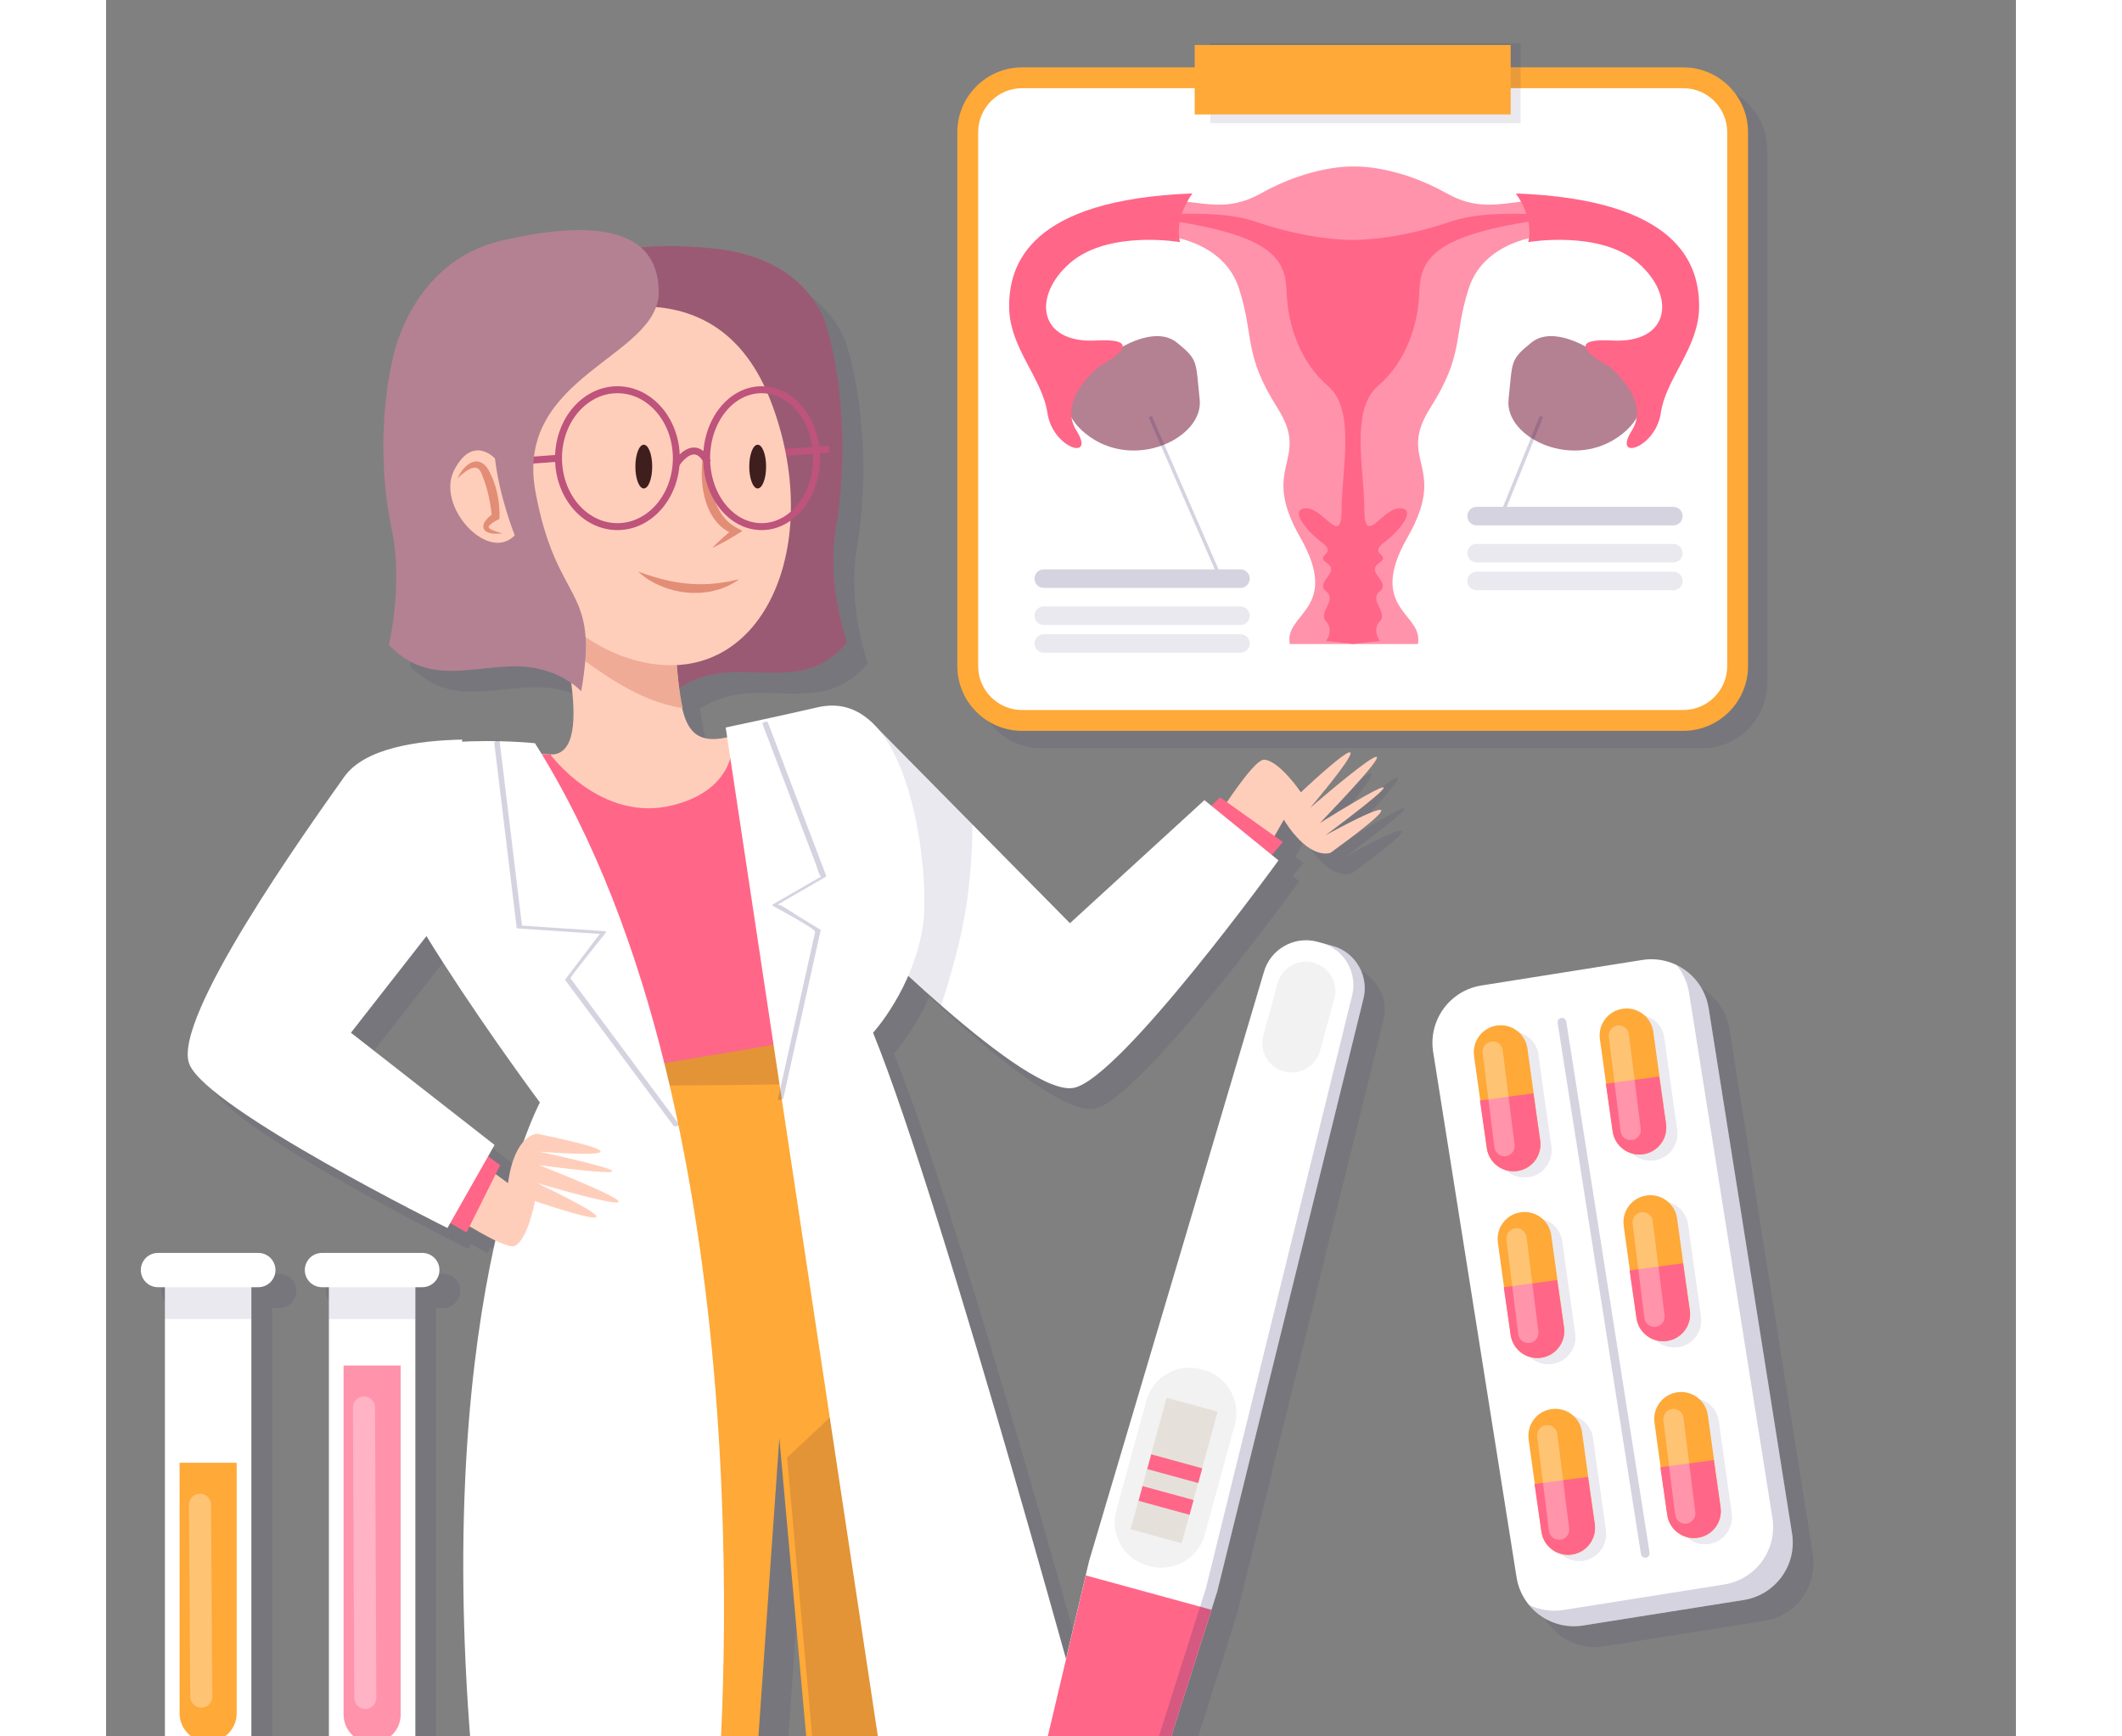 <svg width="550" height="450" viewBox="0 0 550 500" fill="none" xmlns="http://www.w3.org/2000/svg">
<rect x="0" y="0" width="550" height="500" fill="#808080" stroke="none"/>
<g clip-path="url(#clip0_98_1339)">
<path opacity="0.1" d="M459.7 24.395H269.303C259.014 24.395 250.643 32.766 250.643 43.054V196.795C250.643 207.084 259.014 215.455 269.303 215.455H459.7C469.989 215.455 478.359 207.084 478.359 196.795V43.054C478.359 32.766 469.989 24.395 459.7 24.395Z" fill="#2D2563"/>
<path d="M454.199 22.395C462.847 22.395 469.858 29.405 469.858 38.053V191.794C469.858 200.442 462.847 207.453 454.199 207.453H263.803C255.154 207.453 248.144 200.442 248.144 191.794V38.053C248.144 29.405 255.155 22.395 263.803 22.395H454.199Z" fill="white"/>
<path d="M454.2 210.454H263.803C253.514 210.454 245.143 202.083 245.143 191.795V38.054C245.143 27.765 253.514 19.395 263.803 19.395H454.2C464.489 19.395 472.859 27.765 472.859 38.054V191.795C472.859 202.083 464.489 210.454 454.2 210.454ZM263.803 25.395C256.823 25.395 251.143 31.073 251.143 38.054V191.795C251.143 198.775 256.822 204.454 263.803 204.454H454.2C461.18 204.454 466.859 198.775 466.859 191.795V38.054C466.859 31.073 461.18 25.395 454.2 25.395H263.803Z" fill="#FEA938"/>
<path opacity="0.1" d="M407.36 12.453H318.001V35.453H407.36V12.453Z" fill="#2D2563"/>
<path d="M404.501 12.953H313.501V32.953H404.501V12.953Z" fill="#FEA938"/>
<path opacity="0.7" d="M431.767 60.172C408.799 52.715 401.043 64.05 386.129 55.698C371.768 47.656 360.178 47.911 359.337 47.941C358.496 47.911 346.906 47.656 332.545 55.698C317.63 64.05 309.875 52.715 286.907 60.172C263.939 67.629 305.103 67.928 305.103 67.928C305.103 67.928 321.807 69.121 326.282 83.141C330.756 97.161 327.475 101.933 337.319 117.444C347.163 132.955 331.95 133.85 343.881 154.73C355.813 175.61 339.108 176.505 340.898 185.454H359.284H359.392H377.778C379.568 176.505 362.863 175.61 374.795 154.73C386.727 133.85 371.514 132.955 381.357 117.444C391.201 101.933 387.919 97.16 392.394 83.141C396.868 69.121 413.573 67.928 413.573 67.928C413.573 67.928 454.736 67.629 431.767 60.172Z" fill="#FF6688"/>
<path d="M410.091 61.662C410.091 61.662 396.071 60.767 387.421 63.75C379.026 66.645 368.946 68.971 359.088 69.106C349.23 68.971 339.15 66.645 330.755 63.75C322.105 60.767 308.085 61.662 308.085 61.662C308.085 61.662 275.273 58.977 305.997 63.452C336.721 67.926 339.704 75.085 340.002 84.332C340.3 93.579 343.88 104.317 351.934 111.178C359.988 118.039 355.812 135.638 355.812 146.674C355.812 157.71 350.741 146.376 345.67 146.376C340.599 146.376 345.372 152.64 350.144 156.22C354.917 159.799 347.758 159.501 351.635 162.186C355.513 164.871 348.056 167.555 351.337 170.24C354.618 172.925 348.951 176.206 351.337 178.89C353.723 181.575 351.337 184.557 351.337 184.557L358.785 185.385V185.452L359.088 185.418L359.391 185.452V185.385L366.839 184.557C366.839 184.557 364.453 181.574 366.839 178.89C369.225 176.205 363.558 172.924 366.839 170.24C370.12 167.555 362.663 164.871 366.541 162.186C370.419 159.501 363.26 159.8 368.032 156.22C372.805 152.641 377.577 146.376 372.506 146.376C367.435 146.376 362.364 157.711 362.364 146.674C362.364 135.637 358.188 118.038 366.242 111.178C374.296 104.317 377.875 93.579 378.174 84.332C378.472 75.085 381.455 67.926 412.179 63.452C442.903 58.977 410.091 61.662 410.091 61.662Z" fill="#FF6688"/>
<path d="M291.679 100.443C291.679 100.443 302.119 93.582 308.383 98.653C314.647 103.724 313.752 104.022 314.945 115.059C316.138 126.096 295.854 135.939 282.133 124.903C268.413 113.866 283.625 100.443 291.679 100.443Z" fill="#B48192"/>
<path d="M312.858 55.699C312.858 55.699 307.489 62.56 309.279 69.719C309.279 69.719 288.697 66.139 277.66 75.685C266.623 85.23 268.413 98.952 285.117 98.057C301.821 97.162 286.012 105.514 286.012 105.514C286.012 105.514 273.782 115.059 279.45 124.008C285.117 132.957 272.589 129.079 271.098 118.937C269.607 108.795 260.061 100.145 260.061 88.213C260.061 76.281 265.728 57.489 312.858 55.699Z" fill="#FF6688"/>
<path d="M427.153 100.443C427.153 100.443 416.713 93.582 410.449 98.653C404.185 103.724 405.08 104.022 403.887 115.059C402.694 126.096 422.977 135.939 436.699 124.903C450.42 113.866 435.207 100.443 427.153 100.443Z" fill="#B48192"/>
<path d="M405.975 55.699C405.975 55.699 411.344 62.56 409.554 69.719C409.554 69.719 430.136 66.139 441.173 75.685C452.21 85.23 450.42 98.952 433.716 98.057C417.012 97.162 432.821 105.514 432.821 105.514C432.821 105.514 445.051 115.059 439.383 124.008C433.715 132.957 446.244 129.079 447.735 118.937C449.226 108.795 458.772 100.145 458.772 88.213C458.772 76.281 453.104 57.489 405.975 55.699Z" fill="#FF6688"/>
<g opacity="0.2">
<path d="M454.027 148.62C454.027 150.093 452.833 151.287 451.36 151.287H394.693C393.22 151.287 392.026 150.093 392.026 148.62C392.026 147.147 393.22 145.953 394.693 145.953H451.36C452.833 145.953 454.027 147.147 454.027 148.62Z" fill="#2D2563"/>
<path d="M413.36 119.953L402.027 147.953" stroke="#2D2563" stroke-miterlimit="10"/>
</g>
<path opacity="0.1" d="M454.027 159.284C454.027 160.757 452.833 161.951 451.36 161.951H394.693C393.22 161.951 392.026 160.757 392.026 159.284C392.026 157.811 393.22 156.617 394.693 156.617H451.36C452.833 156.617 454.027 157.811 454.027 159.284Z" fill="#2D2563"/>
<path opacity="0.1" d="M454.027 167.284C454.027 168.757 452.833 169.951 451.36 169.951H394.693C393.22 169.951 392.026 168.757 392.026 167.284C392.026 165.811 393.22 164.617 394.693 164.617H451.36C452.833 164.617 454.027 165.811 454.027 167.284Z" fill="#2D2563"/>
<g opacity="0.2">
<path d="M329.36 166.62C329.36 168.093 328.166 169.287 326.693 169.287H270.026C268.553 169.287 267.359 168.093 267.359 166.62C267.359 165.147 268.553 163.953 270.026 163.953H326.693C328.166 163.953 329.36 165.147 329.36 166.62Z" fill="#2D2563"/>
<path d="M300.693 119.953L320.693 165.953" stroke="#2D2563" stroke-miterlimit="10"/>
</g>
<path opacity="0.1" d="M329.36 177.284C329.36 178.757 328.166 179.951 326.693 179.951H270.026C268.553 179.951 267.359 178.757 267.359 177.284C267.359 175.811 268.553 174.617 270.026 174.617H326.693C328.166 174.617 329.36 175.811 329.36 177.284Z" fill="#2D2563"/>
<path opacity="0.1" d="M329.36 185.284C329.36 186.757 328.166 187.951 326.693 187.951H270.026C268.553 187.951 267.359 186.757 267.359 185.284C267.359 183.811 268.553 182.617 270.026 182.617H326.693C328.166 182.617 329.36 183.811 329.36 185.284Z" fill="#2D2563"/>
<path opacity="0.1" d="M491.144 454.573C491.2 454.366 491.255 454.16 491.303 453.951C491.772 451.916 491.876 449.763 491.529 447.574L467.513 296.336C467.432 295.826 467.321 295.328 467.197 294.836C467.171 294.734 467.146 294.632 467.119 294.531C466.991 294.063 466.846 293.604 466.68 293.156C466.645 293.061 466.606 292.968 466.569 292.874C466.415 292.479 466.248 292.091 466.066 291.713C466.028 291.634 465.994 291.553 465.955 291.475C465.753 291.071 465.531 290.68 465.299 290.297C465.223 290.171 465.145 290.047 465.066 289.924C464.833 289.563 464.592 289.208 464.334 288.868C464.245 288.751 464.15 288.64 464.058 288.526C463.861 288.281 463.659 288.042 463.45 287.809C463.33 287.675 463.211 287.539 463.086 287.409C462.821 287.132 462.545 286.866 462.262 286.608C462.104 286.464 461.942 286.326 461.779 286.188C461.588 286.027 461.393 285.872 461.195 285.72C460.929 285.515 460.658 285.319 460.381 285.131C460.197 285.006 460.012 284.883 459.824 284.766C459.62 284.639 459.415 284.514 459.205 284.395C458.901 284.223 458.592 284.059 458.277 283.906C455.302 282.462 451.875 281.873 448.361 282.431L402.08 289.78C392.951 291.23 386.727 299.805 388.176 308.933L412.192 460.171C412.675 463.211 413.961 465.918 415.781 468.138C416.227 468.682 416.705 469.194 417.213 469.675C417.228 469.69 417.243 469.705 417.259 469.72C417.508 469.954 417.763 470.18 418.026 470.399C418.06 470.427 418.095 470.454 418.13 470.482C418.594 470.861 419.076 471.214 419.578 471.541C419.672 471.603 419.765 471.666 419.86 471.726C420.103 471.878 420.349 472.024 420.6 472.163C420.755 472.25 420.914 472.33 421.072 472.412C421.426 472.594 421.785 472.765 422.151 472.922C422.379 473.02 422.608 473.116 422.84 473.204C423.041 473.28 423.244 473.352 423.448 473.42C423.764 473.526 424.084 473.621 424.408 473.708C424.591 473.757 424.773 473.804 424.958 473.847C425.326 473.933 425.698 474.005 426.074 474.066C426.229 474.091 426.384 474.114 426.541 474.134C426.986 474.193 427.435 474.239 427.888 474.261C427.934 474.263 427.98 474.266 428.027 474.267C428.495 474.286 428.968 474.279 429.443 474.258C429.573 474.252 429.704 474.245 429.835 474.236C430.335 474.202 430.837 474.154 431.342 474.074C431.342 474.074 431.344 474.074 431.346 474.074L477.627 466.725C478.768 466.544 479.864 466.251 480.905 465.86C481.425 465.664 481.932 465.444 482.424 465.201C483.408 464.715 484.333 464.136 485.189 463.479C486.045 462.821 486.832 462.084 487.542 461.281C488.037 460.72 488.479 460.117 488.895 459.496C489.898 457.998 490.664 456.339 491.144 454.573Z" fill="#2D2563"/>
<path d="M485.531 441.57C486.981 450.699 480.756 459.274 471.627 460.723L425.347 468.072C416.218 469.522 407.643 463.296 406.194 454.168L382.178 302.93C380.728 293.802 386.954 285.226 396.082 283.777L442.362 276.428C451.491 274.978 460.066 281.203 461.515 290.332L485.531 441.57Z" fill="white"/>
<path opacity="0.2" d="M452.278 277.902C454.099 280.122 455.385 282.829 455.868 285.869L479.884 437.107C481.334 446.236 475.109 454.811 465.98 456.26L419.699 463.609C416.185 464.167 412.758 463.579 409.783 462.134C413.429 466.579 419.259 469.038 425.347 468.071L471.627 460.722C480.756 459.272 486.981 450.697 485.531 441.569L461.515 290.331C460.624 284.717 457.032 280.21 452.278 277.902Z" fill="#2D2563"/>
<path opacity="0.2" d="M442.019 447.484C442.126 448.169 442.769 448.637 443.454 448.529C444.139 448.422 444.607 447.779 444.5 447.095L420.51 294.159C420.403 293.474 419.76 293.006 419.075 293.113C418.39 293.22 417.922 293.863 418.029 294.548L442.019 447.484Z" fill="#2D2563"/>
<g opacity="0.1">
<path d="M416.175 330.17C416.788 334.41 413.848 338.344 409.607 338.957C405.367 339.57 401.433 336.629 400.82 332.389L397.143 305.852C396.53 301.612 399.471 297.678 403.711 297.065C407.951 296.452 411.885 299.392 412.498 303.633L416.175 330.17Z" fill="#2D2563"/>
<path d="M398.836 318.655L400.821 332.389C401.434 336.629 405.368 339.569 409.608 338.957C413.848 338.344 416.789 334.41 416.176 330.17L414.212 316.586C409.088 317.295 403.962 317.982 398.836 318.655Z" fill="#2D2563"/>
</g>
<path d="M412.994 328.416C413.607 332.656 410.667 336.59 406.427 337.203C402.187 337.816 398.253 334.875 397.64 330.635L393.963 304.098C393.35 299.858 396.291 295.924 400.531 295.311C404.771 294.698 408.705 297.639 409.318 301.879L412.994 328.416Z" fill="#FEA938"/>
<path d="M395.655 316.901L397.64 330.635C398.253 334.875 402.187 337.815 406.427 337.203C410.667 336.59 413.607 332.656 412.994 328.416L411.031 314.832C405.907 315.541 400.781 316.227 395.655 316.901Z" fill="#FF6688"/>
<g opacity="0.1">
<path d="M452.414 325.33C453.027 329.57 450.086 333.504 445.846 334.117C441.606 334.73 437.672 331.79 437.059 327.549L433.382 301.012C432.769 296.772 435.71 292.838 439.95 292.225C444.19 291.612 448.124 294.553 448.737 298.793L452.414 325.33Z" fill="#2D2563"/>
<path d="M435.074 313.815L437.059 327.549C437.672 331.789 441.606 334.73 445.846 334.117C450.086 333.504 453.026 329.57 452.414 325.33L450.45 311.746C445.326 312.455 440.2 313.142 435.074 313.815Z" fill="#2D2563"/>
</g>
<path d="M449.233 323.579C449.846 327.819 446.905 331.753 442.665 332.366C438.425 332.979 434.491 330.039 433.878 325.799L430.202 299.262C429.589 295.022 432.529 291.088 436.77 290.475C441.01 289.862 444.944 292.802 445.557 297.043L449.233 323.579Z" fill="#FEA938"/>
<path d="M431.893 312.066L433.878 325.8C434.491 330.04 438.425 332.98 442.665 332.367C446.905 331.754 449.846 327.82 449.233 323.58L447.269 309.996C442.145 310.706 437.02 311.392 431.893 312.066Z" fill="#FF6688"/>
<path opacity="0.3" d="M405.629 329.681C405.824 331.287 404.679 332.746 403.074 332.941C401.468 333.135 400.009 331.992 399.814 330.386L396.411 303.172C396.217 301.566 397.36 300.107 398.966 299.912C400.572 299.717 402.031 300.861 402.226 302.467L405.629 329.681Z" fill="white"/>
<path opacity="0.3" d="M441.963 325.041C442.158 326.647 441.014 328.106 439.408 328.301C437.802 328.496 436.343 327.351 436.148 325.746L432.745 298.532C432.551 296.926 433.695 295.467 435.3 295.272C436.906 295.077 438.365 296.221 438.56 297.827L441.963 325.041Z" fill="white"/>
<g opacity="0.1">
<path d="M423.033 383.94C423.646 388.18 420.705 392.114 416.465 392.727C412.225 393.34 408.291 390.4 407.678 386.159L404.001 359.622C403.388 355.382 406.329 351.448 410.569 350.835C414.809 350.222 418.743 353.162 419.356 357.403L423.033 383.94Z" fill="#2D2563"/>
<path d="M405.693 372.424L407.678 386.158C408.291 390.398 412.225 393.339 416.465 392.726C420.705 392.113 423.645 388.179 423.033 383.939L421.069 370.355C415.945 371.064 410.819 371.751 405.693 372.424Z" fill="#2D2563"/>
</g>
<path d="M419.852 382.186C420.465 386.426 417.525 390.36 413.284 390.973C409.044 391.586 405.11 388.645 404.497 384.405L400.82 357.868C400.207 353.628 403.148 349.694 407.388 349.081C411.628 348.468 415.562 351.408 416.175 355.649L419.852 382.186Z" fill="#FEA938"/>
<path d="M402.512 370.671L404.497 384.405C405.11 388.645 409.044 391.585 413.284 390.973C417.524 390.36 420.464 386.426 419.852 382.186L417.888 368.602C412.764 369.311 407.638 369.997 402.512 370.671Z" fill="#FF6688"/>
<g opacity="0.1">
<path d="M459.271 379.104C459.884 383.344 456.944 387.278 452.703 387.891C448.463 388.504 444.529 385.563 443.916 381.323L440.239 354.786C439.626 350.546 442.566 346.612 446.807 345.999C451.047 345.386 454.981 348.327 455.594 352.567L459.271 379.104Z" fill="#2D2563"/>
<path d="M441.931 367.589L443.916 381.323C444.529 385.563 448.463 388.503 452.703 387.891C456.943 387.278 459.883 383.344 459.271 379.104L457.307 365.52C452.184 366.229 447.058 366.916 441.931 367.589Z" fill="#2D2563"/>
</g>
<path d="M456.09 377.35C456.703 381.59 453.762 385.524 449.522 386.137C445.282 386.75 441.348 383.809 440.735 379.569L437.058 353.032C436.445 348.792 439.385 344.858 443.626 344.245C447.866 343.632 451.8 346.573 452.413 350.813L456.09 377.35Z" fill="#FEA938"/>
<path d="M438.75 365.835L440.735 379.569C441.348 383.809 445.282 386.749 449.522 386.137C453.762 385.524 456.703 381.59 456.09 377.35L454.126 363.766C449.003 364.475 443.877 365.161 438.75 365.835Z" fill="#FF6688"/>
<path opacity="0.3" d="M412.486 383.451C412.681 385.057 411.537 386.516 409.931 386.711C408.325 386.905 406.866 385.761 406.671 384.156L403.268 356.942C403.073 355.336 404.217 353.877 405.823 353.682C407.429 353.488 408.888 354.632 409.083 356.237L412.486 383.451Z" fill="white"/>
<path opacity="0.3" d="M448.82 378.81C449.015 380.416 447.871 381.875 446.265 382.07C444.659 382.265 443.2 381.121 443.005 379.515L439.602 352.301C439.408 350.695 440.551 349.236 442.157 349.041C443.763 348.847 445.222 349.991 445.417 351.596L448.82 378.81Z" fill="white"/>
<g opacity="0.1">
<path d="M431.892 440.612C432.505 444.852 429.564 448.786 425.324 449.399C421.084 450.012 417.15 447.071 416.537 442.831L412.861 416.294C412.248 412.054 415.188 408.12 419.429 407.507C423.669 406.894 427.603 409.834 428.216 414.075L431.892 440.612Z" fill="#2D2563"/>
<path d="M414.553 429.096L416.538 442.83C417.151 447.07 421.085 450.011 425.325 449.398C429.565 448.785 432.505 444.851 431.893 440.611L429.929 427.027C424.805 427.736 419.679 428.423 414.553 429.096Z" fill="#2D2563"/>
</g>
<path d="M428.711 438.858C429.324 443.098 426.384 447.032 422.144 447.645C417.904 448.258 413.97 445.317 413.357 441.077L409.68 414.54C409.067 410.3 412.007 406.366 416.248 405.753C420.488 405.14 424.422 408.08 425.035 412.321L428.711 438.858Z" fill="#FEA938"/>
<path d="M411.372 427.342L413.357 441.076C413.97 445.316 417.904 448.256 422.144 447.644C426.384 447.031 429.324 443.097 428.711 438.857L426.747 425.273C421.624 425.982 416.498 426.669 411.372 427.342Z" fill="#FF6688"/>
<g opacity="0.1">
<path d="M468.131 435.776C468.744 440.016 465.803 443.95 461.563 444.563C457.323 445.176 453.389 442.235 452.776 437.995L449.099 411.458C448.486 407.218 451.427 403.284 455.667 402.671C459.907 402.058 463.841 404.999 464.454 409.239L468.131 435.776Z" fill="#2D2563"/>
<path d="M450.791 424.26L452.776 437.994C453.389 442.234 457.323 445.175 461.563 444.562C465.803 443.949 468.744 440.015 468.131 435.775L466.167 422.191C461.043 422.9 455.917 423.587 450.791 424.26Z" fill="#2D2563"/>
</g>
<path d="M464.95 434.022C465.563 438.262 462.623 442.196 458.383 442.809C454.143 443.422 450.209 440.482 449.596 436.241L445.92 409.704C445.307 405.464 448.247 401.53 452.487 400.917C456.727 400.304 460.661 403.245 461.274 407.485L464.95 434.022Z" fill="#FEA938"/>
<path d="M447.61 422.507L449.595 436.24C450.208 440.48 454.142 443.421 458.382 442.809C462.622 442.196 465.562 438.261 464.949 434.021L462.985 420.438C457.862 421.147 452.736 421.834 447.61 422.507Z" fill="#FF6688"/>
<path opacity="0.3" d="M421.346 440.123C421.54 441.729 420.396 443.188 418.791 443.383C417.185 443.577 415.726 442.433 415.531 440.828L412.128 413.614C411.933 412.008 413.077 410.549 414.683 410.354C416.289 410.159 417.748 411.303 417.943 412.909L421.346 440.123Z" fill="white"/>
<path opacity="0.3" d="M457.68 435.482C457.875 437.088 456.731 438.547 455.125 438.742C453.519 438.936 452.06 437.792 451.865 436.187L448.462 408.973C448.268 407.367 449.411 405.908 451.017 405.713C452.623 405.519 454.082 406.663 454.277 408.268L457.68 435.482Z" fill="white"/>
<mask id="mask0_98_1339" style="mask-type:luminance" maskUnits="userSpaceOnUse" x="0" y="-12" width="500" height="534">
<path d="M500 -11.102H0V521.898H500V-11.102Z" fill="white"/>
</mask>
<g mask="url(#mask0_98_1339)">
<path opacity="0.1" d="M284.057 508.651C285.321 507.32 287.018 506.618 288.761 506.5C277.715 466.337 244.012 345.517 226.874 303.386C226.874 303.386 232.643 297.086 237.008 287.021C237.418 287.398 237.83 287.775 238.243 288.153C238.263 288.171 238.283 288.19 238.304 288.208C239.191 289.018 240.084 289.828 240.981 290.636C240.99 290.644 240.999 290.652 241.007 290.66C241.912 291.475 242.82 292.287 243.732 293.096C243.74 293.103 243.748 293.11 243.756 293.117C244.668 293.926 245.584 294.731 246.5 295.53C246.503 295.532 246.505 295.534 246.508 295.537C262.044 309.079 277.817 320.748 284.789 319.233C298.393 316.276 343.631 253.757 343.631 253.757L341.716 252.2L344.887 248.472L342.484 246.76L345.167 242.051C352.803 254.2 358.689 251.532 358.689 251.532C392.303 227.069 357.143 246.556 357.143 246.556C395.843 217.659 355.542 243.024 355.542 243.024C394.093 202.841 352.819 238.582 352.819 238.582C380.398 205.502 350.096 234.14 350.096 234.14C350.096 234.14 343.794 224.934 339.462 224.769C337.657 224.7 333.271 230.365 328.771 236.991L326.826 235.606L324.284 238.024L322.299 236.41L283.578 271.845L255.516 243.427L228.131 215.695C223.751 210.662 218.111 208.02 210.934 209.676C199.732 212.261 184.437 215.493 184.437 215.493L184.861 218.301C176.67 220.17 173.493 216.833 171.903 209.904C171.957 209.913 172.01 209.926 172.064 209.935C171.654 208.171 171.329 206.212 171.049 204.092C174.142 202.048 178.849 199.929 185.305 199.628C198.22 199.025 209.503 202.751 219.353 191.029C219.353 191.029 213.5 174.33 216.073 158.868C221.598 125.662 213.843 101.427 213.843 101.427C213.843 101.427 210.288 80.423 180.56 77.515C173.091 76.784 166.117 76.649 160.004 77.267C152.547 70.764 137.642 71.128 119.708 75.352C93.902 81.43 88.726 108.612 88.726 108.612C88.726 108.612 82.535 131.161 88.29 158.625C91.585 174.349 87.446 191.749 87.446 191.749C98.426 202.96 109.666 198.273 122.912 197.881C131.145 197.638 136.828 200.476 139.955 202.66C141.384 213.373 140.928 223.559 133.93 223.25C133.15 223.215 132.3 223.158 131.41 223.089C130.782 222.059 130.149 221.035 129.506 220.019C129.506 220.019 85.559 214.203 74.573 229.713C63.586 245.223 24.81 299.511 29.98 312.436C35.15 325.362 104.302 359.614 104.302 359.614L105.112 358.187L109.796 360.906L110.68 359.138C113.39 360.755 115.952 362.185 118.102 363.219C110.926 395.277 104.79 447.43 112.273 522.26H182.071C182.071 522.26 182.097 521.967 182.144 521.398H194.997L201.891 423.164L210.508 518.813H230.197L230.327 519.675H278.481C279.333 515.586 281.118 511.745 284.057 508.651ZM126.225 334.71C124.488 336.617 122.639 340.144 121.747 346.685L118.19 344.106L119.486 341.515L116.009 338.978L117.87 335.699L76.508 303.385L98.248 275.57C113.015 299.463 130.925 323.46 130.925 323.46C130.925 323.46 128.969 327.138 126.225 334.71Z" fill="#2D2563"/>
<path d="M207.843 95.418C207.843 95.418 204.288 74.414 174.56 71.506C148.816 68.988 128.891 73.482 130.21 91.854C131.529 110.226 172.486 112.145 169.021 145.115C165.556 178.085 152.845 172.517 160.476 202.099C160.476 202.099 166.39 194.223 179.306 193.62C192.222 193.017 203.504 196.743 213.354 185.021C213.354 185.021 207.501 168.322 210.074 152.86C215.598 119.654 207.843 95.418 207.843 95.418Z" fill="#9B5A73"/>
<path d="M128.594 172.648C128.594 172.648 142.563 217.887 127.929 217.241C113.295 216.595 78.039 208.839 74.713 234.69C71.387 260.541 218.397 255.371 221.723 234.044C225.049 212.717 208.813 199.145 189.793 208.193C165.158 219.912 165.846 208.193 163.85 186.22C161.854 164.247 128.594 172.648 128.594 172.648Z" fill="#FFCEBB"/>
<path d="M166.064 203.927C164.968 199.205 164.474 193.092 163.849 186.22C161.853 164.247 128.593 172.648 128.593 172.648C128.593 172.648 130.444 178.653 132.093 186.25C142.721 193.712 152.925 201.829 166.064 203.927Z" fill="#EFAB95"/>
<path d="M208.166 129.352L190.07 130.644" stroke="#BE537B" stroke-width="2" stroke-miterlimit="10"/>
<path d="M127.769 94.596C127.769 94.596 173.797 71.035 191.119 114.766C207.611 156.404 189.287 199.852 152.638 190.196C114.094 180.042 89.899 115.113 127.769 94.596Z" fill="#FFCEBB"/>
<path d="M172.298 129.672C172.562 131.901 172.85 134.079 173.231 136.224C173.42 137.295 173.61 138.36 173.874 139.402C174.116 140.448 174.392 141.478 174.707 142.486C175.02 143.495 175.399 144.472 175.816 145.417C176.027 145.89 176.264 146.344 176.501 146.797C176.754 147.237 177.01 147.679 177.3 148.089C177.571 148.517 177.892 148.898 178.209 149.283L178.707 149.838L179.247 150.346C179.62 150.666 179.993 151.001 180.417 151.256C180.818 151.554 181.263 151.777 181.705 152.023L183.264 152.891L181.916 153.737C180.737 154.477 179.523 155.169 178.308 155.859C177.079 156.529 175.849 157.199 174.56 157.785C175.532 156.755 176.565 155.809 177.598 154.864C178.644 153.938 179.693 153.014 180.775 152.139L180.986 153.852C180.422 153.639 179.842 153.443 179.307 153.146C178.756 152.879 178.254 152.523 177.758 152.167L177.048 151.587L176.39 150.953C175.98 150.508 175.574 150.052 175.228 149.561C174.857 149.084 174.561 148.564 174.254 148.053C173.964 147.534 173.696 147.005 173.466 146.463C173.232 145.924 173.012 145.379 172.834 144.825C172.647 144.272 172.486 143.716 172.34 143.156C172.063 142.034 171.862 140.903 171.725 139.771C171.667 139.203 171.621 138.636 171.588 138.069C171.561 137.502 171.523 136.938 171.532 136.371C171.542 135.239 171.58 134.113 171.711 132.993C171.826 131.875 172.012 130.761 172.298 129.672Z" fill="#E28D76"/>
<path d="M153.233 164.57C153.233 164.57 153.685 164.736 154.475 165.027C155.262 165.308 156.382 165.691 157.725 166.094C158.393 166.306 159.128 166.49 159.894 166.704C160.657 166.927 161.488 167.062 162.32 167.278C163.173 167.41 164.031 167.642 164.925 167.741C165.815 167.87 166.714 168.014 167.623 168.062C168.527 168.181 169.435 168.188 170.33 168.216C171.227 168.28 172.104 168.196 172.961 168.186C173.822 168.197 174.639 168.062 175.43 168.005C176.223 167.951 176.962 167.83 177.65 167.71C178.332 167.577 178.989 167.534 179.545 167.401C180.098 167.261 180.595 167.163 181.004 167.076C181.824 166.905 182.314 166.832 182.314 166.832C182.314 166.832 181.922 167.109 181.197 167.553C180.834 167.773 180.393 168.048 179.871 168.336C179.353 168.634 178.725 168.862 178.045 169.142C177.702 169.28 177.346 169.423 176.976 169.571C176.604 169.715 176.2 169.786 175.793 169.902C174.973 170.097 174.112 170.39 173.188 170.469C172.27 170.578 171.317 170.75 170.341 170.725C169.853 170.73 169.362 170.735 168.869 170.74C168.376 170.738 167.884 170.671 167.39 170.637C166.898 170.582 166.403 170.555 165.917 170.475C165.433 170.385 164.952 170.294 164.474 170.205C163.994 170.127 163.527 170.01 163.071 169.872C162.615 169.741 162.164 169.612 161.72 169.485C160.852 169.174 160.014 168.874 159.25 168.517C158.477 168.184 157.77 167.822 157.137 167.451C156.489 167.115 155.939 166.72 155.444 166.398C154.957 166.058 154.545 165.746 154.218 165.472C153.56 164.934 153.233 164.57 153.233 164.57Z" fill="#E28D76"/>
<path d="M190.07 134.356C190.07 137.836 188.985 140.657 187.647 140.657C186.308 140.657 185.223 137.836 185.223 134.356C185.223 130.876 186.308 128.055 187.647 128.055C188.985 128.055 190.07 130.876 190.07 134.356Z" fill="#3F1E1E"/>
<path d="M157.272 134.356C157.272 137.836 156.187 140.657 154.848 140.657C153.51 140.657 152.425 137.836 152.425 134.356C152.425 130.876 153.51 128.055 154.848 128.055C156.187 128.055 157.272 130.876 157.272 134.356Z" fill="#3F1E1E"/>
<path d="M188.778 151.645C197.523 151.645 204.612 142.82 204.612 131.934C204.612 121.048 197.523 112.223 188.778 112.223C180.033 112.223 172.944 121.048 172.944 131.934C172.944 142.82 180.033 151.645 188.778 151.645Z" stroke="#BE537B" stroke-width="2" stroke-miterlimit="10"/>
<path d="M147.255 151.645C156.625 151.645 164.22 142.82 164.22 131.934C164.22 121.048 156.625 112.223 147.255 112.223C137.886 112.223 130.29 121.048 130.29 131.934C130.29 142.82 137.886 151.645 147.255 151.645Z" stroke="#BE537B" stroke-width="2" stroke-miterlimit="10"/>
<path d="M130.29 131.934L104.439 133.873" stroke="#BE537B" stroke-width="2" stroke-miterlimit="10"/>
<path d="M164.219 133.551C164.219 133.551 169.389 125.473 173.267 133.228" stroke="#BE537B" stroke-width="2" stroke-miterlimit="10"/>
<path d="M82.725 102.603C82.725 102.603 87.901 75.421 113.707 69.344C139.513 63.266 159.062 65.165 159.148 84.043C159.233 102.92 117.526 108.076 123.638 141.5C129.751 174.924 142.306 168.243 136.815 199.069C136.815 199.069 130.157 191.481 116.911 191.872C103.665 192.263 92.425 196.951 81.445 185.74C81.445 185.74 85.584 168.34 82.289 152.616C76.535 125.152 82.725 102.603 82.725 102.603Z" fill="#B48192"/>
<path d="M117.688 154.152C117.688 154.152 113.328 143.421 111.987 132.019C111.987 132.019 105.615 124.976 100.25 135.373C94.884 145.768 109.975 162.201 117.688 154.152Z" fill="#FFCEBB"/>
<path d="M101.208 137.749C101.613 136.825 102.143 135.951 102.798 135.149C103.458 134.353 104.231 133.586 105.364 133.127C105.924 132.899 106.619 132.793 107.305 132.95C107.993 133.096 108.594 133.479 109.048 133.908C109.51 134.338 109.864 134.826 110.14 135.317C110.218 135.46 110.267 135.519 110.368 135.731L110.528 136.066L110.839 136.74C111.041 137.196 111.264 137.624 111.445 138.103L111.96 139.596C112.137 140.099 112.28 140.598 112.393 141.094L112.749 142.591L113.003 144.106C113.093 144.61 113.132 145.122 113.186 145.63C113.242 146.138 113.264 146.651 113.289 147.163C113.314 147.681 113.306 148.179 113.295 148.733L113.281 149.42L112.736 149.691C112.442 149.837 112.093 150.026 111.787 150.215C111.476 150.408 111.178 150.614 110.915 150.832C110.656 151.05 110.426 151.282 110.284 151.474C110.231 151.563 110.175 151.648 110.167 151.688C110.156 151.734 110.127 151.771 110.17 151.851C110.233 152.01 110.498 152.236 110.798 152.413C111.102 152.596 111.463 152.74 111.828 152.872C112.561 153.152 113.345 153.353 114.134 153.581C113.32 153.684 112.5 153.722 111.658 153.672C111.238 153.633 110.814 153.584 110.374 153.458C110.155 153.398 109.93 153.322 109.702 153.204C109.478 153.085 109.241 152.933 109.035 152.68C108.821 152.448 108.669 152.08 108.641 151.729C108.605 151.362 108.696 151.059 108.79 150.778C109.001 150.245 109.302 149.857 109.612 149.509C109.923 149.163 110.25 148.86 110.586 148.576C110.931 148.292 111.253 148.035 111.654 147.776L111.095 148.733C111.057 148.3 111.015 147.809 110.946 147.343C110.888 146.87 110.833 146.398 110.746 145.928C110.663 145.458 110.616 144.983 110.507 144.518L110.234 143.115L109.894 141.73C109.796 141.26 109.672 140.808 109.525 140.376L109.137 139.046C108.984 138.596 108.794 138.124 108.626 137.664L108.366 136.969L108.241 136.62C108.242 136.606 108.167 136.452 108.134 136.373C107.965 135.983 107.759 135.643 107.543 135.356C107.094 134.773 106.607 134.571 105.829 134.678C105.063 134.811 104.228 135.293 103.455 135.84C102.682 136.406 101.931 137.051 101.208 137.749Z" fill="#E28D76"/>
<path d="M143.908 302.137C143.908 302.137 81.004 405.541 116.334 512.392H186.993L193.887 414.158L202.504 509.807H271.44C271.44 509.807 234.387 336.605 207.674 290.935C180.961 245.265 143.908 302.137 143.908 302.137Z" fill="#FEA938"/>
<path d="M218.237 311.869C215.307 304.756 212.435 298.656 209.674 293.935C182.961 248.265 145.908 305.137 145.908 305.137C145.908 305.137 144.299 307.785 141.747 312.653C167.234 312.592 192.74 312.388 218.237 311.869Z" fill="#E29437"/>
<path d="M240.042 377.797C231.523 387.421 221.232 395.896 212.378 404.398C207.007 409.555 201.594 414.664 196.116 419.696L204.505 512.808H273.441C273.441 512.808 258.098 441.1 240.042 377.797Z" fill="#E29437"/>
<path d="M127.928 217.242C127.928 217.242 142.461 237.061 163.142 231.891C183.823 226.721 180.376 210.349 180.376 210.349L200.411 208.195L213.121 297.381L145.908 308.583L107.347 216.92L127.928 217.242Z" fill="#FF6688"/>
<path d="M309.951 251.417C309.951 251.417 329.132 218.596 333.464 218.761C337.796 218.926 344.098 228.132 344.098 228.132C344.098 228.132 374.4 199.494 346.821 232.574C346.821 232.574 388.095 196.833 349.544 237.016C349.544 237.016 389.845 211.651 351.145 240.548C351.145 240.548 386.305 221.061 352.691 245.524C352.691 245.524 346.805 248.192 339.169 236.043L323.363 263.786L309.951 251.417Z" fill="#FFCEBB"/>
<path d="M331.329 251.35L338.89 242.463L320.828 229.598L309.996 239.901L331.329 251.35Z" fill="#FF6688"/>
<path d="M201.273 210.348C201.273 210.348 191.127 242.136 204.602 255.541C218.077 268.946 265.188 316.183 278.792 313.226C292.396 310.269 337.634 247.75 337.634 247.75L316.302 230.403L277.581 265.838L220.231 207.762L201.273 210.348Z" fill="white"/>
<path opacity="0.1" d="M247.515 262.151C248.877 253.966 249.405 245.7 249.517 237.42L220.23 207.762L201.273 210.347C201.273 210.347 191.127 242.135 204.602 255.54C211.171 262.075 225.734 276.649 240.511 289.529C243.377 280.54 245.968 271.447 247.515 262.151Z" fill="#2D2563"/>
<path d="M178.438 209.486L224.323 513.666H286.365C286.365 513.666 241.557 348.22 220.876 297.379C220.876 297.379 232.724 284.453 235.31 266.035C237.23 252.353 232.012 197.421 204.935 203.669C193.733 206.254 178.438 209.486 178.438 209.486Z" fill="white"/>
<g opacity="0.2">
<path d="M189.014 208.403C193.133 219.232 197.253 230.06 201.372 240.888C202.435 243.682 203.498 246.476 204.561 249.27C204.867 250.076 205.467 252.665 206.091 252.305C201.455 254.98 196.819 257.654 192.183 260.329C192.103 260.375 191.695 260.632 191.917 260.768C193.498 261.73 204.384 267.461 204.185 268.357C203.143 273.046 202.101 277.735 201.059 282.424C198.535 293.783 196.011 305.142 193.486 316.501C193.384 316.958 194.933 316.703 195.031 316.26C198.614 300.136 202.197 284.013 205.78 267.89C205.803 267.826 205.788 267.772 205.737 267.729C203.677 266.475 201.617 265.221 199.556 263.967C198.166 263.121 193.959 260.153 193.363 260.497C197.936 257.859 202.509 255.22 207.083 252.582C207.177 252.527 207.459 252.376 207.398 252.216C201.789 237.473 196.181 222.729 190.572 207.986C190.401 207.537 188.866 208.014 189.014 208.403Z" fill="#2D2563"/>
</g>
<path d="M123.504 214.009C123.504 214.009 79.557 209.485 73.525 224.996C67.493 240.507 124.926 317.454 124.926 317.454C124.926 317.454 92.482 378.378 106.27 516.25H176.068C176.068 516.25 193.302 324.306 123.504 214.009Z" fill="white"/>
<g opacity="0.2">
<path d="M111.787 213.934C113.937 231.67 116.087 249.405 118.236 267.141C118.259 267.331 118.578 267.347 118.707 267.355C126.201 267.855 133.696 268.354 141.191 268.854C141.608 268.882 142.025 268.91 142.441 268.937C143.205 268.988 142.507 268.5 142.306 268.765C141.24 270.168 140.174 271.57 139.108 272.973C136.827 275.974 134.547 278.975 132.266 281.975C132.187 282.08 132.188 282.177 132.263 282.28C142.654 296.254 153.044 310.227 163.435 324.201C163.736 324.606 165.241 324.083 164.884 323.603C157.305 313.41 149.726 303.218 142.147 293.025C139.341 289.251 136.534 285.476 133.727 281.702C133.524 281.429 142.668 270.199 143.921 268.55C144.153 268.245 143.724 268.136 143.507 268.122C136.413 267.649 129.319 267.176 122.225 266.703C121.275 266.64 120.324 266.576 119.374 266.513C120.026 266.556 119.757 266.425 119.657 265.6C119.313 262.76 118.969 259.92 118.624 257.08C116.864 242.559 115.104 228.037 113.344 213.516C113.284 213.025 111.718 213.372 111.787 213.934Z" fill="#2D2563"/>
</g>
<path d="M82.789 338.74C82.789 338.74 113.81 360.713 117.688 358.775C121.566 356.836 123.504 345.85 123.504 345.85C123.504 345.85 162.927 359.422 124.15 340.68C124.15 340.68 176.498 356.191 124.796 335.51C124.796 335.51 171.974 341.972 124.796 331.632C124.796 331.632 164.865 334.863 124.15 326.462C124.15 326.462 117.687 326.462 115.748 340.68L89.897 321.938L82.789 338.74Z" fill="#FFCEBB"/>
<path d="M93.775 349.081L103.793 354.898L113.487 335.509L101.531 326.785L93.775 349.081Z" fill="#FF6688"/>
<path d="M104.864 253.426C100.667 240.467 101.557 226.466 102.562 212.969C89.629 213.231 74.423 215.441 68.571 223.703C57.584 239.214 18.808 293.501 23.978 306.426C29.148 319.352 98.3 353.604 98.3 353.604L111.872 329.692L70.51 297.379L104.864 253.426Z" fill="white"/>
</g>
<path opacity="0.1" d="M368.227 290.347C368.141 287.862 367.319 285.487 365.921 283.503C364.29 281.188 361.875 279.404 358.93 278.599L354.664 277.432C347.933 275.59 340.983 279.554 339.141 286.286L288.845 455.741L274.768 515.336C275.991 515.718 277.126 516.395 278.02 517.361C280.849 520.419 280.533 525.109 277.607 527.96C277.496 528.068 277.41 528.149 277.335 528.218C277.306 528.268 277.268 528.329 277.219 528.403C277.039 528.679 276.279 530.255 276.434 529.77C276.17 530.453 275.923 531.144 275.761 531.859C275.738 531.965 275.717 532.057 275.699 532.139C275.643 532.618 275.602 533.099 275.583 533.581C275.358 537.338 272.462 540.413 268.764 540.751L263.993 560.95C262.151 567.681 266.115 574.631 272.847 576.473L272.883 576.483L273.849 576.747L277.114 577.64L277.149 577.65C283.88 579.492 290.83 575.528 292.672 568.796L324.117 469.789L324.081 469.779L325.749 464.526L346.766 379.322L367.783 294.119C368.013 293.278 368.153 292.433 368.207 291.595C368.235 291.178 368.241 290.761 368.227 290.347Z" fill="#2D2563"/>
<path d="M353.171 272.364C359.902 274.206 363.866 281.156 362.024 287.887L319.989 458.294L286.876 562.554C285.034 569.285 278.084 573.249 271.353 571.408L267.087 570.241C260.356 568.399 256.392 561.449 258.233 554.718L283.086 449.508L333.382 280.051C335.224 273.32 342.174 269.356 348.905 271.197L353.171 272.364Z" fill="white"/>
<path d="M282.146 453.648L258.27 554.726C256.428 561.457 260.392 568.407 267.123 570.249L271.389 571.416C278.12 573.258 285.07 569.294 286.912 562.562L318.357 463.555L282.146 453.648Z" fill="#FF6688"/>
<path d="M300.567 450.968C307.427 452.845 314.51 448.805 316.387 441.945L325.053 410.27C326.93 403.41 322.89 396.327 316.03 394.45L315.409 394.28C308.549 392.403 301.466 396.443 299.589 403.303L290.923 434.978C289.046 441.838 293.086 448.921 299.946 450.798L300.567 450.968Z" fill="#F2F2F2"/>
<path d="M305.41 402.487L295.048 440.355L309.739 444.375L320.1 406.507L305.41 402.487Z" fill="#E5E1DA"/>
<path d="M298.49 427.928L297.328 432.172L312.02 436.191L313.181 431.947L298.49 427.928Z" fill="#FF6688"/>
<path d="M300.988 418.783L299.827 423.027L314.519 427.047L315.68 422.803L300.988 418.783Z" fill="#FF6688"/>
<path d="M347.775 277.2C352.283 278.433 354.937 283.087 353.704 287.595L349.595 302.613C348.362 307.12 343.708 309.775 339.2 308.542C334.692 307.309 332.038 302.655 333.271 298.147L337.38 283.13C338.613 278.621 343.267 275.967 347.775 277.2Z" fill="#F2F2F2"/>
<path opacity="0.2" d="M358.759 286.992L316.724 457.399L283.611 561.659C281.769 568.39 274.819 572.354 268.088 570.513L271.353 571.406C278.084 573.248 285.034 569.284 286.876 562.552L319.989 458.292L362.024 287.885C363.866 281.154 359.902 274.204 353.171 272.362L349.906 271.469C356.637 273.311 360.601 280.261 358.759 286.992Z" fill="#2D2563"/>
<path opacity="0.1" d="M49.834 366.789H20.932C18.207 366.789 15.998 368.998 15.998 371.723C15.998 374.448 18.207 376.658 20.932 376.658H22.934V385.822V507.959C22.934 514.835 28.508 520.408 35.383 520.408C42.258 520.408 47.832 514.834 47.832 507.959V385.822V376.658H49.833C52.558 376.658 54.767 374.449 54.767 371.723C54.768 368.998 52.559 366.789 49.834 366.789Z" fill="#2D2563"/>
<path opacity="0.1" d="M97.063 366.789H68.162C65.437 366.789 63.227 368.998 63.227 371.723C63.227 374.448 65.436 376.658 68.162 376.658H70.163V385.822V507.959C70.163 514.835 75.737 520.408 82.612 520.408C89.488 520.408 95.061 514.834 95.061 507.959V385.822V376.658H97.062C99.787 376.658 101.996 374.449 101.996 371.723C101.998 368.998 99.788 366.789 97.063 366.789Z" fill="#2D2563"/>
<path d="M41.835 501.957C41.835 508.833 36.261 514.406 29.386 514.406C22.511 514.406 16.937 508.832 16.937 501.957V365.9C16.937 359.024 22.511 367.409 29.386 367.409C36.262 367.409 41.835 359.024 41.835 365.9V501.957Z" fill="white"/>
<path opacity="0.1" d="M41.835 379.82V365.9C41.835 359.024 36.261 367.409 29.386 367.409C22.51 367.409 16.937 359.024 16.937 365.9V379.82H41.835Z" fill="#2D2563"/>
<path d="M48.771 365.72C48.771 368.445 46.562 370.654 43.837 370.654H14.934C12.209 370.654 10 368.445 10 365.72C10 362.995 12.209 360.785 14.934 360.785H43.836C46.561 360.785 48.771 362.995 48.771 365.72Z" fill="white"/>
<path d="M21.163 421.211V493.35C21.163 497.891 24.844 501.572 29.385 501.572C33.926 501.572 37.607 497.891 37.607 493.35V421.211H21.163Z" fill="#FEA938"/>
<path opacity="0.3" d="M30.599 488.531C30.615 490.289 29.202 491.727 27.443 491.743C25.685 491.759 24.247 490.346 24.231 488.587L23.853 433.31C23.838 431.552 25.25 430.114 27.009 430.098C28.767 430.082 30.205 431.495 30.221 433.254L30.599 488.531Z" fill="white"/>
<path d="M89.064 501.957C89.064 508.833 83.49 514.406 76.615 514.406C69.739 514.406 64.166 508.832 64.166 501.957V365.9C64.166 359.024 69.74 367.409 76.615 367.409C83.49 367.409 89.064 359.024 89.064 365.9V501.957Z" fill="white"/>
<path opacity="0.1" d="M89.064 379.82V365.9C89.064 359.024 83.49 367.409 76.615 367.409C69.739 367.409 64.166 359.024 64.166 365.9V379.82H89.064Z" fill="#2D2563"/>
<path d="M96 365.72C96 368.445 93.791 370.654 91.066 370.654H62.164C59.439 370.654 57.23 368.445 57.23 365.72C57.23 362.995 59.439 360.785 62.164 360.785H91.066C93.791 360.785 96 362.995 96 365.72Z" fill="white"/>
<path opacity="0.7" d="M68.393 393.211V493.718C68.393 498.259 72.074 501.94 76.615 501.94C81.156 501.94 84.837 498.259 84.837 493.718V393.211H68.393Z" fill="#FF6688"/>
<path opacity="0.3" d="M77.828 488.899C77.843 490.657 76.431 492.095 74.672 492.111C72.914 492.127 71.476 490.714 71.46 488.956L71.082 405.31C71.067 403.552 72.479 402.114 74.238 402.098C75.996 402.082 77.434 403.495 77.45 405.254L77.828 488.899Z" fill="white"/>
</g>
<defs>
<clipPath id="clip0_98_1339">
<rect width="500" height="514" fill="white"/>
</clipPath>
</defs>
</svg>
